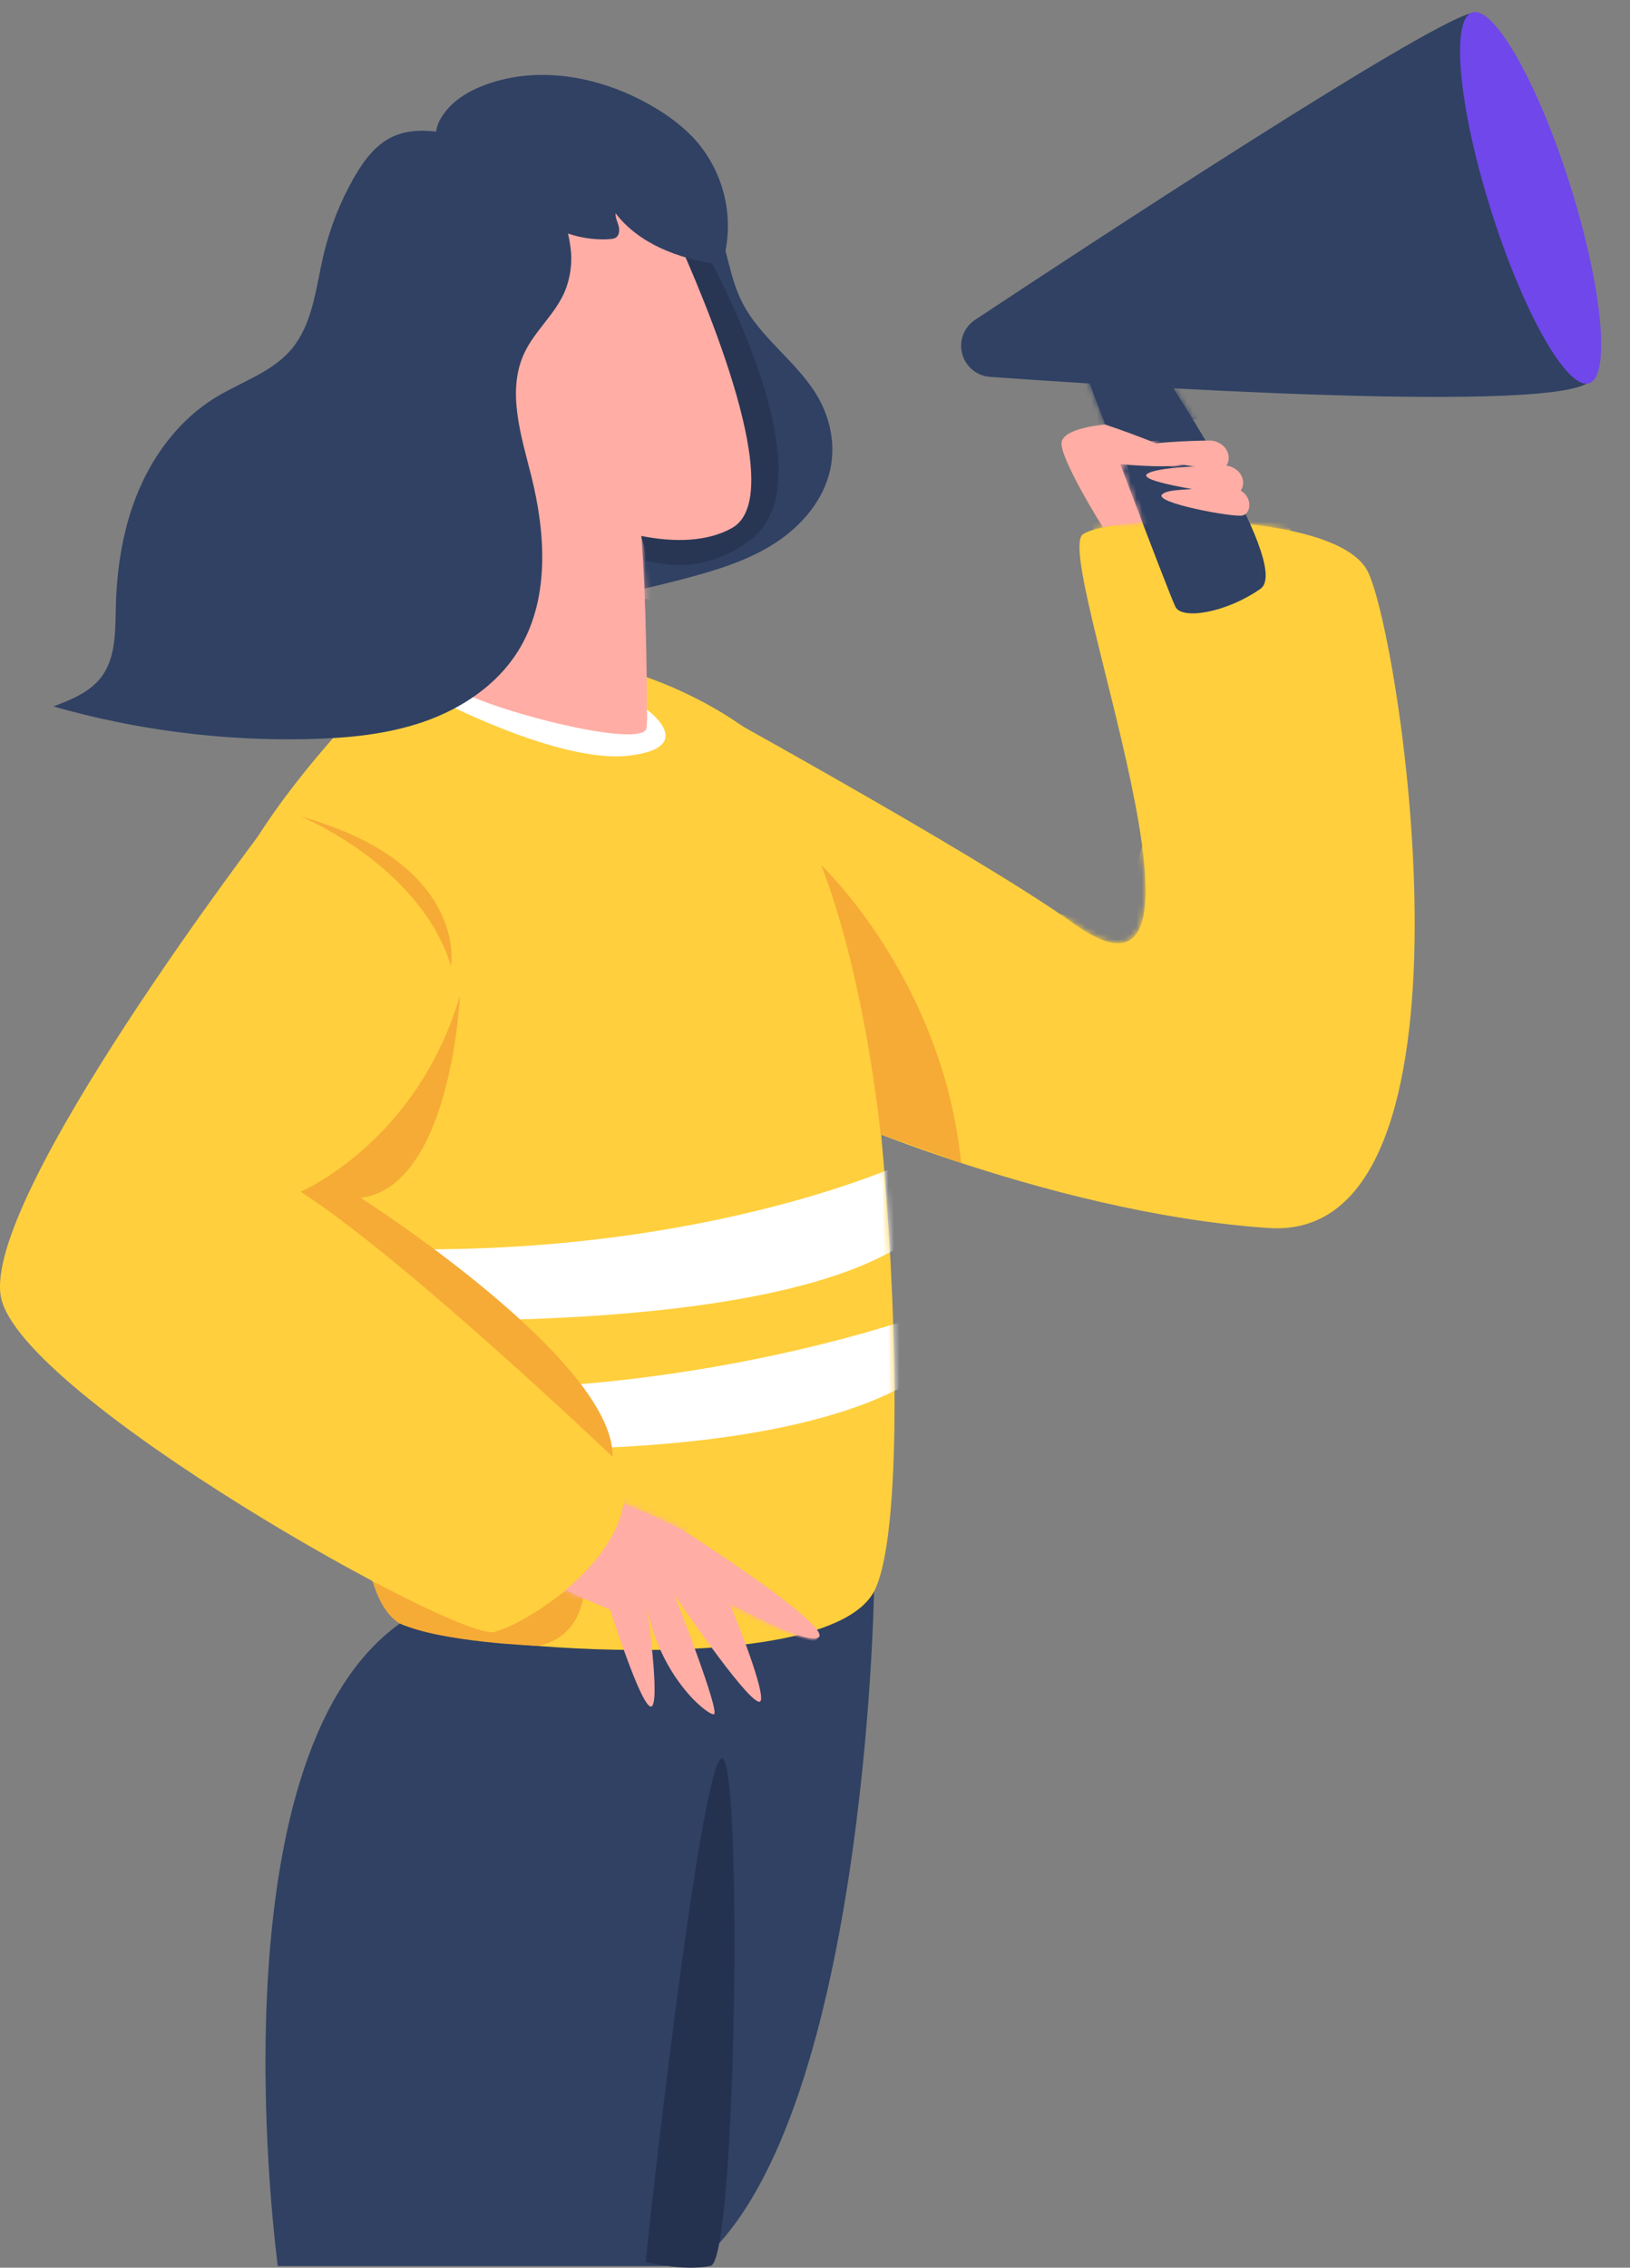 <svg xmlns="http://www.w3.org/2000/svg" width="289" height="402" viewBox="0 0 289 402" fill="none"><rect x="0" y="0" width="289" height="402" fill="#808080" stroke="none"/><path d="M154.961 282.133C154.961 282.133 153.485 377.806 123.27 401.699H49.259C49.259 401.699 36.892 311.954 70.948 287.781L154.961 282.133Z" fill="#304163"></path><path d="M114.485 401.004C114.485 399.655 123.834 315.15 127.788 311.785C131.742 308.421 130.666 400.666 125.999 401.677C121.332 402.688 114.485 401.004 114.485 401.004Z" fill="#243250"></path><path d="M118.948 121.708C118.948 121.708 173.318 151.469 190.26 163.657C220.836 185.654 186.529 98.453 191.992 94.725C197.456 90.997 236.578 90.502 242.39 101.095C248.203 111.687 264.897 220.425 224.927 217.697C184.957 214.968 143.121 195.772 143.121 195.772C143.121 195.772 109.023 138.527 118.948 121.708Z" fill="#FFCF3D"></path><mask id="mask0_1441_13096" style="mask-type:luminance" maskUnits="userSpaceOnUse" x="117" y="92" width="134" height="126"><path d="M118.948 121.708C118.948 121.708 173.318 151.469 190.26 163.657C220.836 185.654 186.529 98.453 191.992 94.725C197.456 90.997 236.578 90.502 242.39 101.095C248.203 111.687 264.897 220.425 224.927 217.697C184.957 214.968 143.121 195.772 143.121 195.772C143.121 195.772 109.023 138.527 118.948 121.708Z" fill="white"></path></mask><g mask="url(#mask0_1441_13096)"><path d="M187.882 162.001C187.882 162.001 215.887 191.023 215.887 185.771C215.887 180.52 202.509 150.027 202.509 150.027C202.509 150.027 198.561 165.311 187.897 162.001M228.206 92.305C228.206 92.305 234.332 107.195 230.413 111.113C226.495 115.032 206.431 119.195 203.237 117.48C200.043 115.766 193.432 92.305 193.432 92.305C193.432 92.305 218.41 88.929 228.206 92.305Z" fill="#FFCF3D"></path></g><path d="M77.254 112.414C77.254 112.414 34.436 149.959 36.995 174.144C39.553 198.33 62.713 283.696 70.941 287.812C79.168 291.927 146.389 298.097 154.953 282.146C163.518 266.194 155.806 159.222 144.489 141.734C133.172 124.247 110.016 118.593 110.016 118.593L77.254 112.414Z" fill="#FFCF3D"></path><mask id="mask1_1441_13096" style="mask-type:luminance" maskUnits="userSpaceOnUse" x="36" y="112" width="123" height="181"><path d="M77.25 112.406C77.25 112.406 34.432 149.951 36.991 174.137C39.55 198.322 62.709 283.689 70.937 287.804C79.164 291.919 146.385 298.089 154.95 282.138C163.514 266.186 155.802 159.214 144.485 141.727C133.168 124.239 110.012 118.585 110.012 118.585L77.25 112.406Z" fill="white"></path></mask><g mask="url(#mask1_1441_13096)"><path d="M160.299 206.172C160.299 206.172 114.302 227.673 44.404 219.705L45.853 233.107C45.853 233.107 140.017 240.094 164.283 217.403L160.299 206.172ZM162.807 233.309C162.807 233.309 118.182 249.47 66.68 245.641L69.609 256.06C69.609 256.06 137.781 261.971 164.578 243.058L162.807 233.309Z" fill="white"></path></g><path d="M156.124 201.098C156.124 201.098 153.541 173.942 145.624 153.398C145.624 153.398 167.095 173.558 170.414 206.155C170.414 206.167 163.191 203.522 156.124 201.098Z" fill="#F6AB36"></path><path d="M114.685 125.788C114.685 125.788 115.117 129.596 113.772 129.861C112.427 130.127 96.282 129.205 80.184 121.711L76.934 123.682C76.934 123.682 99.097 135.444 111.527 133.956C123.956 132.468 114.685 125.788 114.685 125.788Z" fill="white"></path><path d="M103.344 26.993C107.445 27.512 111.584 28.037 115.481 29.409C119.379 30.781 123.08 33.077 125.403 36.494C128.785 41.469 128.82 48.008 131.484 53.4C134.782 60.083 141.742 64.324 145.288 70.879C147.265 74.532 148.07 78.859 147.265 82.935C146.165 88.506 142.195 93.182 137.424 96.271C132.653 99.361 127.145 101.043 121.657 102.507C110.652 105.419 99.443 107.498 88.126 108.728C83.951 99.322 80.671 89.535 77.915 79.619C74.507 67.371 72.249 54.047 76.743 42.151C77.936 38.99 79.606 35.967 81.998 33.584C87.187 28.413 96.071 26.072 103.344 26.993Z" fill="#304163"></path><path opacity="0.24" d="M124.293 43.022C124.293 43.022 147.933 84.209 133.21 95.591C118.487 106.974 103.323 93.504 103.323 93.504L101.095 41.531L124.293 43.022Z" fill="#101828"></path><path d="M74.138 44.049C77.12 38.46 90.59 30.098 102.865 29.734C109.786 29.523 116.123 33.611 119.007 39.904C125.532 54.152 139.715 88.041 129.781 93.603C125.359 96.078 119.538 96.171 113.678 95.01C114.59 104.354 114.814 126.025 114.641 128.971C114.397 133.107 85.55 125.616 80.194 121.722C74.838 117.827 89.2 82.706 89.2 82.706C85.312 77.091 70.016 51.823 74.138 44.049Z" fill="#FFADA5"></path><mask id="mask2_1441_13096" style="mask-type:luminance" maskUnits="userSpaceOnUse" x="73" y="29" width="61" height="102"><path d="M74.138 44.056C77.12 38.468 90.59 30.106 102.865 29.742C109.786 29.53 116.123 33.619 119.007 39.911C125.532 54.16 139.715 88.049 129.781 93.611C125.359 96.086 119.538 96.178 113.678 95.018C114.59 104.361 114.814 126.033 114.641 128.979C114.397 133.115 85.55 125.624 80.194 121.729C74.838 117.835 89.2 82.714 89.2 82.714C85.312 77.099 70.016 51.831 74.138 44.056Z" fill="white"></path></mask><g mask="url(#mask2_1441_13096)"><path d="M113.668 95C113.668 95 105.616 91.749 98.572 87.35C98.572 87.35 104.644 106.824 116.808 106.323L113.668 94.991" fill="#FFADA5"></path></g><path d="M99.98 52.031C98.209 55.887 94.749 58.765 92.954 62.609C89.814 69.333 92.388 77.162 94.192 84.363C96.807 94.801 97.502 106.571 91.714 115.643C87.965 121.515 81.84 125.595 75.267 127.897C68.695 130.199 61.66 130.861 54.69 131.022C39.415 131.374 24.173 129.424 9.478 125.237C12.609 124.044 15.905 122.72 17.942 120.057C20.551 116.639 20.432 111.957 20.533 107.657C20.706 100.5 21.851 93.319 24.669 86.749C27.487 80.18 32.062 74.251 38.151 70.505C42.696 67.708 48.127 66.053 51.598 62C55.475 57.471 55.985 51.08 57.344 45.273C58.475 40.445 60.298 35.806 62.757 31.499C64.442 28.547 66.562 25.639 69.649 24.217C72.568 22.869 75.956 23.024 79.12 23.62C89.886 25.559 99.512 31.925 101.116 43.601C101.546 46.462 101.152 49.386 99.98 52.031Z" fill="#304163"></path><path d="M108.246 42.37C108.545 42.367 108.84 42.3 109.111 42.173C109.797 41.794 109.886 40.831 109.689 40.086C109.493 39.34 109.093 38.595 109.144 37.813C113.319 43.247 120.255 45.806 127.037 46.822C127.382 46.876 127.791 46.903 128.024 46.641C128.115 46.518 128.179 46.378 128.212 46.229C129.205 42.656 129.322 38.897 128.552 35.269C127.782 31.642 126.148 28.254 123.789 25.393C121.454 22.616 118.481 20.436 115.332 18.638C106.528 13.616 95.623 11.517 86.107 15.009C83.035 16.136 80.065 17.919 78.335 20.693C77.658 21.701 77.285 22.882 77.259 24.096C77.294 25.992 78.499 27.674 79.925 28.936C81.675 30.474 83.802 31.524 85.963 32.32C87.052 32.717 88.167 33.018 89.274 33.37C89.945 33.553 90.552 33.918 91.03 34.423C92.39 35.935 93.643 37.405 95.307 38.616C97.07 39.89 99.026 40.874 101.101 41.529C103.173 42.187 105.342 42.49 107.515 42.424C107.754 42.403 108.002 42.388 108.246 42.37ZM204.307 63.162C204.307 63.162 229.458 100.17 223.485 104.375C217.512 108.58 209.618 109.928 208.422 107.604C207.226 105.281 191.919 64.563 191.919 64.563L204.307 63.162Z" fill="#304163"></path><mask id="mask3_1441_13096" style="mask-type:luminance" maskUnits="userSpaceOnUse" x="191" y="63" width="34" height="46"><path d="M204.315 63.156C204.315 63.156 229.466 100.165 223.493 104.369C217.52 108.574 209.626 109.922 208.43 107.599C207.234 105.276 191.927 64.558 191.927 64.558L204.315 63.156Z" fill="white"></path></mask><g mask="url(#mask3_1441_13096)"><path d="M213.574 74.161C213.574 74.161 191.834 76.329 191.032 74.51C190.23 72.691 188.151 65.742 188.151 65.742C188.151 65.742 211.269 59.199 212.098 61.334C212.927 63.47 213.574 74.161 213.574 74.161Z" fill="#304163"></path></g><path d="M170.665 62.967C170.304 61.824 170.325 60.594 170.724 59.464C171.124 58.334 171.881 57.365 172.881 56.704C189.178 45.909 257.616 0.825 261.716 2.268C266.371 3.905 286.053 59.806 282.183 67.234C278.747 73.828 194.445 68.165 175.532 66.808C174.429 66.729 173.374 66.32 172.506 65.634C171.638 64.948 170.997 64.016 170.665 62.961V62.967Z" fill="#304163"></path><path d="M264.356 37.284C258.636 19.131 257.143 3.425 261.021 2.203C264.9 0.98 272.681 14.705 278.401 32.858C284.121 51.011 285.614 66.717 281.735 67.939C277.857 69.162 270.076 55.437 264.356 37.284Z" fill="#7047EA"></path><path d="M66.059 280.282C66.059 280.282 85.213 290.156 87.626 289.297C90.038 288.438 99.638 283.631 103.538 278.859C103.538 278.859 105.077 289.64 95.466 291.775C95.466 291.775 78.095 291.155 70.953 287.794C70.953 287.794 67.932 286.661 66.059 280.282Z" fill="#F6AB36"></path><path d="M100.347 262.734C100.347 262.734 118.177 268.946 123.199 272.635C123.199 272.635 148.586 289.007 144.948 290.373C142.947 291.124 135.572 287.561 129.342 284.206C132.751 292.368 136.145 302.03 134.54 301.672C131.967 301.103 119.561 282.679 119.561 282.679C119.561 282.679 127.878 303.852 126.554 303.9C125.23 303.948 116.916 297.098 114.667 284.662C114.667 284.662 117.178 302.122 115.461 302.519C113.743 302.916 108.184 285.321 108.184 285.321C108.184 285.321 93.166 279.467 92.823 276.476C92.48 273.485 100.347 262.734 100.347 262.734Z" fill="#FFADA5"></path><mask id="mask4_1441_13096" style="mask-type:luminance" maskUnits="userSpaceOnUse" x="92" y="262" width="54" height="42"><path d="M100.347 262.727C100.347 262.727 118.177 268.938 123.199 272.627C123.199 272.627 148.586 288.999 144.948 290.365C142.947 291.117 135.572 287.553 129.342 284.198C132.751 292.36 136.145 302.022 134.54 301.664C131.967 301.095 119.561 282.671 119.561 282.671C119.561 282.671 127.878 303.844 126.554 303.892C125.23 303.94 116.916 297.09 114.667 284.654C114.667 284.654 117.178 302.115 115.461 302.511C113.743 302.908 108.184 285.313 108.184 285.313C108.184 285.313 93.166 279.459 92.823 276.468C92.48 273.477 100.347 262.727 100.347 262.727Z" fill="white"></path></mask><g mask="url(#mask4_1441_13096)"><path d="M122.053 270.301C122.208 271.694 110.124 283.801 101.011 283.801C91.898 283.801 91.048 277.563 91.048 277.563L104.828 259.5C104.828 259.5 121.776 267.787 122.053 270.301ZM144.947 290.371C144.947 290.371 128.515 280.784 127.29 280.083C126.064 279.382 130.439 285.853 130.439 285.853C130.439 285.853 145.159 292.614 144.947 290.371Z" fill="#FFADA5"></path></g><path d="M47.415 146.047C47.415 146.047 -3.487 212.489 0.19 230.057C3.867 247.625 81.086 290.931 87.611 289.297C94.136 287.663 112.363 275.379 110.613 262.726C108.862 250.073 53.317 211.263 53.317 211.263C53.317 211.263 82.816 192.058 81.549 176.533C80.281 161.008 47.415 146.047 47.415 146.047Z" fill="#FFCF3D"></path><path d="M108.628 258.262C108.628 258.262 71.948 223.284 53.307 211.26C53.307 211.26 73.925 202.481 81.538 176.53C81.538 176.53 80.047 210.228 63.962 212.36C63.962 212.36 108.825 240.941 108.628 258.262ZM53.319 144.734C53.319 144.734 74.408 153.35 79.967 171.246C79.955 171.243 83.14 153.084 53.319 144.734Z" fill="#F6AB36"></path><path d="M195.95 75.258C195.95 75.258 211.123 80.327 210.434 81.851C209.745 83.375 198.607 82.278 198.607 82.278L202.526 92.581C202.526 92.581 197.653 92.93 195.547 93.497C195.547 93.497 187.552 80.745 188.244 78.258C188.936 75.771 195.95 75.258 195.95 75.258Z" fill="#FFADA5"></path><mask id="mask5_1441_13096" style="mask-type:luminance" maskUnits="userSpaceOnUse" x="188" y="75" width="23" height="19"><path d="M195.95 75.25C195.95 75.25 211.123 80.32 210.434 81.844C209.745 83.367 198.607 82.27 198.607 82.27L202.526 92.573C202.526 92.573 197.653 92.922 195.547 93.489C195.547 93.489 187.552 80.737 188.244 78.25C188.936 75.763 195.95 75.25 195.95 75.25Z" fill="white"></path></mask><g mask="url(#mask5_1441_13096)"><path d="M198.443 94.884C198.443 94.884 193.86 81.414 194.54 81.527C195.219 81.641 199.743 82.359 199.743 82.359L203.82 93.477L198.443 94.884ZM207.926 82.756C207.926 82.756 200.217 81.62 199.329 80.102C198.44 78.584 205.374 78.086 205.374 78.086C205.374 78.086 211.404 81.665 210.443 82.24C209.483 82.816 207.926 82.756 207.926 82.756Z" fill="#FFADA5"></path></g><path d="M216.122 78.504C215.57 78.217 214.954 78.076 214.333 78.096C211.649 78.131 202.321 78.349 200.824 79.613C199.07 81.09 214.908 83.389 216.605 83.046C218.126 82.742 218.579 79.825 216.122 78.504Z" fill="#FFADA5"></path><path d="M203.373 84.033C204.864 82.771 214.213 82.542 216.885 82.518C217.507 82.497 218.123 82.636 218.675 82.923C220.613 83.967 220.738 85.995 219.966 86.958C222.208 88.327 221.755 91.091 220.264 91.387C218.567 91.733 204.321 89.096 206.075 87.62C206.883 86.94 208.371 86.898 211.461 86.69C206.964 85.953 202.389 84.865 203.373 84.033Z" fill="#FFADA5"></path><path d="M211.459 86.696C211.459 86.696 217.325 87.889 219.949 86.965C219.949 86.965 212.446 86.32 209.279 85.661C207.28 85.237 205.307 84.695 203.372 84.039C203.372 84.039 202.656 84.43 204.379 85.077C206.103 85.724 211.459 86.696 211.459 86.696Z" fill="#FFADA5"></path></svg>